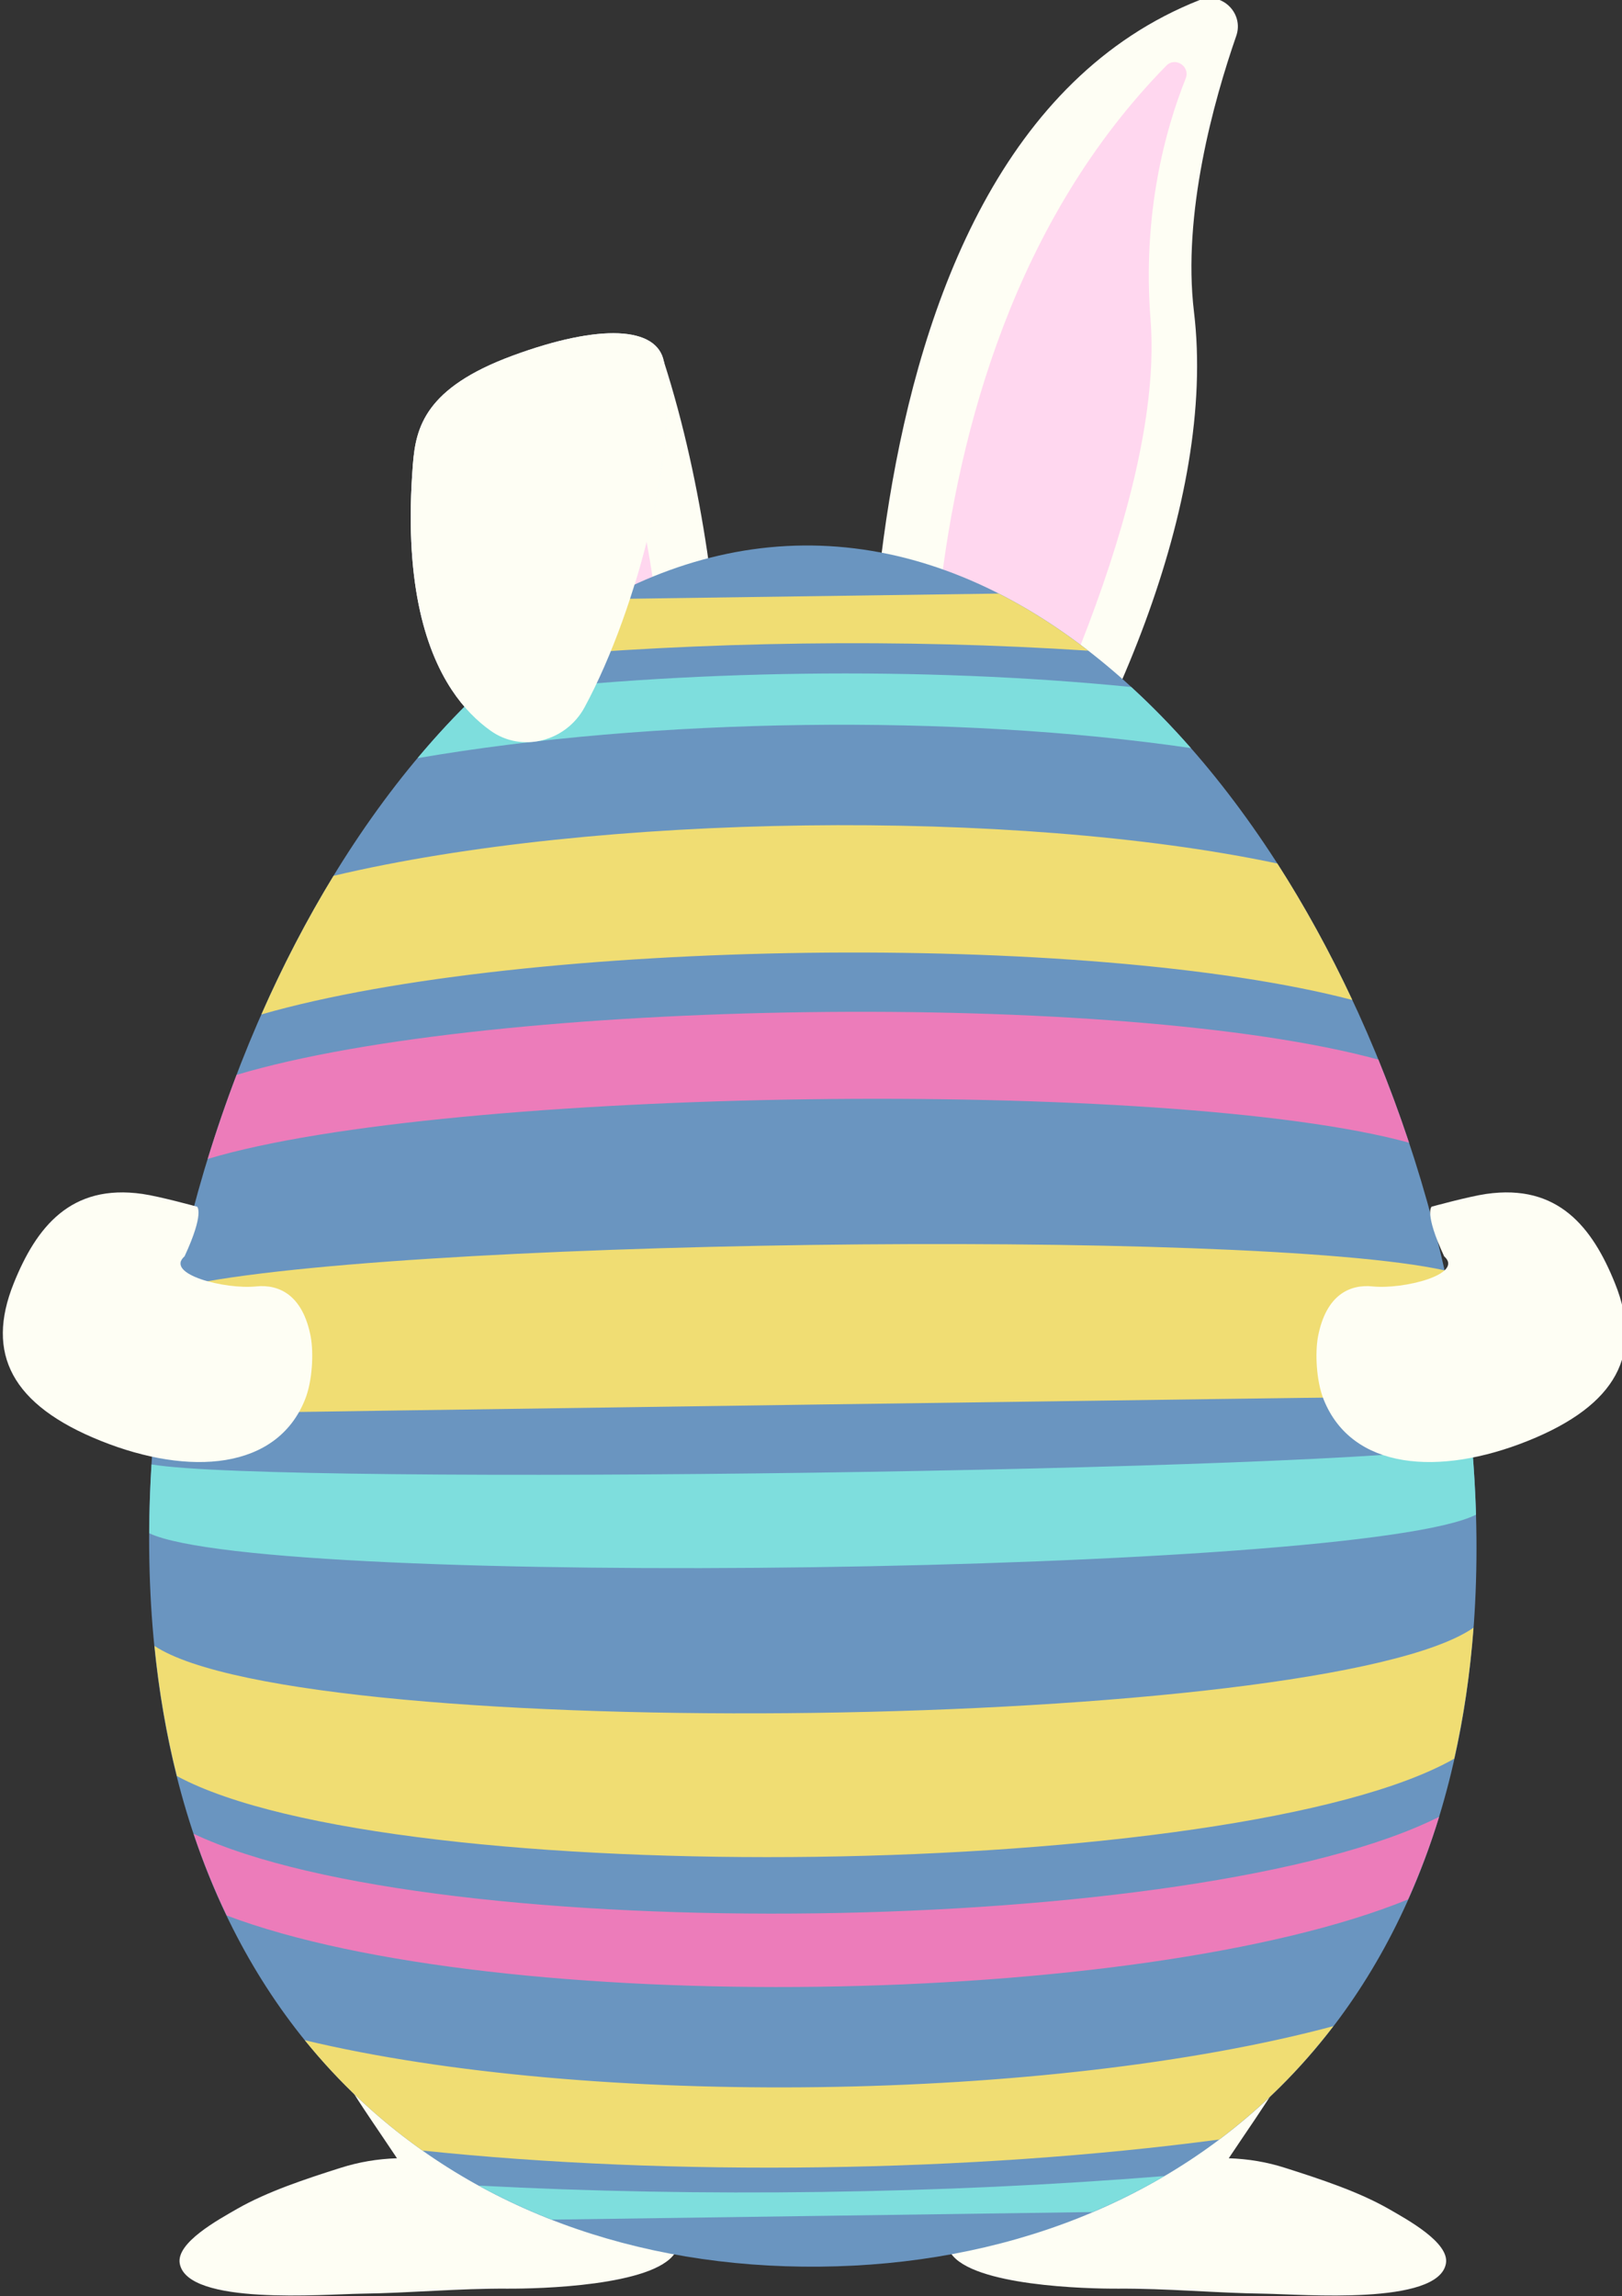 <?xml version="1.0" encoding="UTF-8" standalone="no"?>
<!-- Created with Inkscape (http://www.inkscape.org/) -->

<svg
   width="43.555mm"
   height="61.639mm"
   viewBox="0 0 43.555 61.639"
   version="1.1"
   id="svg2822"
   inkscape:version="1.1.2 (0a00cf5339, 2022-02-04)"
   sodipodi:docname="Osterhase.svg"
   xmlns:inkscape="http://www.inkscape.org/namespaces/inkscape"
   xmlns:sodipodi="http://sodipodi.sourceforge.net/DTD/sodipodi-0.dtd"
   xmlns="http://www.w3.org/2000/svg"
   xmlns:svg="http://www.w3.org/2000/svg">
  <rect x="0" y="0" width="43.555" height="61.639" fill="#333333" stroke="none"/>
  <sodipodi:namedview
     id="namedview2824"
     pagecolor="#ffffff"
     bordercolor="#666666"
     borderopacity="1.0"
     inkscape:pageshadow="2"
     inkscape:pageopacity="0.0"
     inkscape:pagecheckerboard="true"
     inkscape:document-units="mm"
     showgrid="false"
     fit-margin-top="0"
     fit-margin-left="0"
     fit-margin-right="0"
     fit-margin-bottom="0"
     inkscape:zoom="0.46947952"
     inkscape:cx="-104.3709"
     inkscape:cy="334.41289"
     inkscape:window-width="1366"
     inkscape:window-height="727"
     inkscape:window-x="0"
     inkscape:window-y="0"
     inkscape:window-maximized="1"
     inkscape:current-layer="layer1" />
  <defs
     id="defs2819" />
  <g
     inkscape:label="Layer 1"
     inkscape:groupmode="layer"
     id="layer1"
     transform="translate(-132.64,-60.478)">
    <g
       id="g2609"
       transform="matrix(0.353,0,0,-0.353,11.012,143.1)">
      <g
         id="g396"
         transform="translate(419.557,163.944)">
        <path
           d="m 0,0 -8.653,2.772 c 0,0 -4.851,55.589 24.895,67.334 1.697,0.671 3.397,-0.998 2.799,-2.721 C 17.327,62.445 14.928,53.844 15.824,46.395 17.567,31.915 9.441,13.386 0,0"
           style="fill:#fefef4;fill-opacity:1;fill-rule:nonzero;stroke:none"
           id="path398" />
      </g>
      <g
         id="g400"
         transform="translate(417.066,164.742)">
        <path
           d="m 0,0 -1.148,0.959 c 0,0 -5.527,40.04 17.358,63.362 0.689,0.703 1.84,-0.064 1.474,-0.978 C 16.124,59.439 14.378,53.063 15.012,44.988 15.963,32.89 7.947,14.26 0,0"
           style="fill:#ffd7ef;fill-opacity:1;fill-rule:nonzero;stroke:none"
           id="path402" />
      </g>
      <g
         id="g404"
         transform="translate(375.966,198.761)">
        <path
           d="m 0,0 19.088,7.808 c 6.133,-19.101 4.52,-40.921 4.52,-40.921 l -8.616,-2.886 C 8.481,-27.021 2.648,-11.932 0,0"
           style="fill:#fefef4;fill-opacity:1;fill-rule:nonzero;stroke:none"
           id="path406" />
      </g>
      <g
         id="g408"
         transform="translate(378.804,197.089)">
        <path
           d="m 0,0 12.619,5.162 c 5.218,-16.248 3.882,-34.956 3.882,-34.956 l -2.664,-1.261 C 8.3,-23.419 2.252,-10.15 0,0"
           style="fill:#ffd7ef;fill-opacity:1;fill-rule:nonzero;stroke:none"
           id="path410" />
      </g>
      <g
         id="g412"
         transform="translate(378.92,181.593)">
        <path
           d="m 0,0 c -2.108,3.193 -3.643,8.465 -2.954,17.167 0.221,2.793 0.924,5.795 7.584,8.248 6.661,2.455 10.984,2.221 11.504,-0.44 C 17.3,19.003 14.262,6.362 10.103,-1.329 8.701,-3.921 5.346,-4.818 2.949,-3.105 1.948,-2.391 0.919,-1.393 0,0"
           style="fill:#f4fdf8;fill-opacity:1;fill-rule:nonzero;stroke:none"
           id="path414" />
      </g>
      <g
         id="g416"
         transform="translate(380.161,111.738)">
        <path
           d="M 0,0 C 0.056,0.079 0.114,0.157 0.173,0.235 1.883,2.488 4.819,4.22 8.025,4.531 9.98,4.72 11.039,2.635 10.181,1.385 9.956,1.057 9.704,0.719 9.457,0.384 c 2.158,2.148 4.838,3.674 7.57,3.675 7.549,10e-4 4.355,-7.871 2.609,-11.186 -2.488,-4.724 -6.918,-11.746 -14.024,-11.889 -8.507,-0.17 -9.087,7.205 -8.08,12.462 C -2.037,-4.301 -1.417,-1.98 0,0"
           style="fill:#e3daea;fill-opacity:1;fill-rule:nonzero;stroke:none"
           id="path418" />
      </g>
      <g
         id="g420"
         transform="translate(415.587,115.793)">
        <path
           d="m 0,0 c 2.731,0 5.412,-1.526 7.569,-3.675 -0.246,0.336 -0.498,0.673 -0.724,1.002 -1.037,1.511 0.396,3.02 2.19,3.142 2.507,0.17 4.802,-0.817 6.387,-2.414 2.366,-2.385 3.498,-5.663 4.073,-8.667 1.006,-5.257 0.427,-12.633 -8.081,-12.462 -7.106,0.142 -11.535,7.165 -14.024,11.889 C -4.356,-7.871 -7.55,0.001 0,0"
           style="fill:#e3daea;fill-opacity:1;fill-rule:nonzero;stroke:none"
           id="path422" />
      </g>
      <g
         id="g424"
         transform="translate(389.53,101.643)">
        <path
           d="m 0,0 c 0,-6.135 0.155,-12.307 1.265,-18.386 0.843,-4.625 1.797,-13.106 7.979,-14.926 3.387,-0.997 7.247,-0.662 10.752,-0.483 2.285,0.118 4.6,0.657 6.39,1.851 5.953,3.969 6.256,13.805 6.715,19.557 0.65,8.128 0.591,16.151 0.362,24.285 -0.015,0.502 -0.015,1.034 0.296,1.461 0.074,0.112 0.185,0.205 0.303,0.285 C 23.842,12.747 13.91,11.354 3.853,13.737 3.786,13.657 3.69,13.589 3.565,13.539 2.936,13.291 2.285,13.143 1.605,13.025 1.154,12.951 0.688,12.87 0.222,12.846 0.37,12.425 0.385,11.929 0.355,11.484 0.118,7.639 0,3.844 0,0"
           style="fill:#ffffff;fill-opacity:1;fill-rule:nonzero;stroke:none"
           id="path426" />
      </g>
      <g
         id="g428"
         transform="translate(424.472,115.486)">
        <path
           d="m 0,0 c 0.126,-0.019 0.244,-0.062 0.348,-0.13 0.214,-0.149 0.318,-0.384 0.414,-0.6 1.76,-4.068 2.359,-7.584 2.359,-11.868 2.396,0.91 5.931,0.941 8.009,0.433 7.268,-1.776 11.363,-9.966 10.612,-15.718 -0.252,-1.925 -0.74,-3.869 -1.398,-5.782 -1.553,-4.506 -4.09,-7.843 -6.789,-11.904 1.494,-0.05 2.892,-0.285 4.289,-0.731 2.648,-0.842 5.569,-1.801 7.876,-3.12 1.42,-0.817 4.63,-2.563 4.356,-4.148 -0.555,-3.225 -11.011,-2.34 -13.762,-2.302 -3.75,0.049 -7.44,0.408 -11.189,0.383 -2.367,-0.012 -11.048,0.205 -12.712,2.693 -0.178,0.149 -0.341,0.31 -0.496,0.483 -1.545,-0.359 -3.076,-0.594 -4.282,-0.724 -5.221,-0.576 -10.833,-0.663 -15.921,0.501 -0.096,-0.086 -0.193,-0.179 -0.296,-0.26 -1.657,-2.488 -10.339,-2.705 -12.705,-2.693 -3.749,0.025 -7.447,-0.334 -11.196,-0.383 -2.744,-0.038 -13.2,-0.923 -13.762,2.302 -0.274,1.585 2.943,3.331 4.363,4.148 2.3,1.319 5.221,2.278 7.868,3.12 1.405,0.446 2.803,0.681 4.297,0.731 -2.7,4.061 -5.236,7.398 -6.789,11.904 -0.658,1.913 -1.146,3.857 -1.398,5.782 -0.777,5.97 3.13,13.877 10.612,15.718 2.692,0.663 5.303,0.211 7.935,-0.328 0.067,3.362 0.422,6.723 1.072,10.041 0.126,0.626 0.274,1.276 0.718,1.79 0.222,0.253 0.532,0.458 0.88,0.575 0.044,0.062 0.096,0.118 0.177,0.168 0.629,0.402 1.332,0.594 2.071,0.631 0.799,0.099 1.664,0.087 2.396,0.309 0.473,0.149 0.873,-0.117 1.028,-0.458 4.6,0.236 9.162,-1.399 13.814,-1.139 5.672,0.322 11.226,1.251 16.942,0.954 C 0.015,0.365 0.096,0.149 0,0 m -0.88,-0.198 c -10.22,-0.898 -20.152,-2.291 -30.209,0.093 -0.067,-0.081 -0.163,-0.149 -0.288,-0.198 -0.629,-0.248 -1.28,-0.396 -1.96,-0.514 -0.451,-0.074 -0.917,-0.155 -1.383,-0.18 0.148,-0.421 0.163,-0.916 0.133,-1.362 -0.237,-3.844 -0.355,-7.639 -0.355,-11.483 0,-6.135 0.155,-12.307 1.265,-18.386 0.843,-4.625 1.797,-13.106 7.979,-14.926 3.387,-0.997 7.247,-0.662 10.752,-0.483 2.286,0.118 4.6,0.656 6.39,1.851 5.953,3.968 6.256,13.805 6.715,19.556 0.65,8.129 0.591,16.152 0.362,24.286 -0.015,0.502 -0.015,1.034 0.296,1.461 0.074,0.112 0.185,0.204 0.303,0.285"
           style="fill:#fefef4;fill-opacity:1;fill-rule:nonzero;stroke:none"
           id="path430" />
      </g>
      <g
         id="g432"
         transform="translate(456.868,117.136)">
        <path
           d="m 0,0 c 0.341,-36.344 -22.085,-55.201 -49.965,-55.463 -27.88,-0.261 -50.656,18.171 -50.998,54.515 -0.341,36.343 21.889,76.12 49.769,76.382 C -23.314,75.695 -0.341,36.344 0,0"
           style="fill:#6a95c0;fill-opacity:1;fill-rule:nonzero;stroke:none"
           id="path434" />
      </g>
      <g
         id="g436"
         transform="translate(451.74,147.152)">
        <path
           d="M 0,0 C -0.712,2.144 -1.491,4.254 -2.333,6.32 -21.864,11.65 -69.632,11 -89.189,5.159 -89.987,3.066 -90.721,0.931 -91.386,-1.236 -73.197,4.232 -18.135,4.988 0,0"
           style="fill:#ec7cba;fill-opacity:1;fill-rule:nonzero;stroke:none"
           id="path438" />
      </g>
      <g
         id="g440"
         transform="translate(447.423,158.008)">
        <path
           d="m 0,0 c -1.708,3.65 -3.616,7.13 -5.701,10.377 -19.995,4.229 -51.808,3.806 -71.796,-0.938 -2.019,-3.306 -3.856,-6.84 -5.487,-10.54 C -62.856,4.674 -20.118,5.252 0,0"
           style="fill:#f0dd73;fill-opacity:1;fill-rule:nonzero;stroke:none"
           id="path442" />
      </g>
      <g
         id="g444"
         transform="translate(437.3,71.342)">
        <path
           d="M 0,0 C 3.232,2.423 6.147,5.3 8.685,8.622 -12.86,2.858 -47.902,2.376 -69.559,7.552 -66.924,4.295 -63.916,1.497 -60.603,-0.84 -41.58,-2.832 -18.968,-2.518 0,0"
           style="fill:#f0dd73;fill-opacity:1;fill-rule:nonzero;stroke:none"
           id="path446" />
      </g>
      <g
         id="g448"
         transform="translate(427.335,184.57)">
        <path
           d="M 0,0 C -2.19,1.695 -4.463,3.154 -6.806,4.345 -16.774,4.205 -26.742,4.066 -36.71,3.926 -39.013,2.678 -41.241,1.167 -43.383,-0.575 -29.345,0.719 -14.044,0.922 0,0"
           style="fill:#f0dd73;fill-opacity:1;fill-rule:nonzero;stroke:none"
           id="path450" />
      </g>
      <g
         id="g452"
         transform="translate(435.147,177.163)">
        <path
           d="M 0,0 C -1.458,1.661 -2.973,3.212 -4.537,4.644 -20.346,6.222 -38.603,5.98 -54.403,3.989 -55.932,2.52 -57.409,0.929 -58.828,-0.765 -40.911,2.319 -17.928,2.62 0,0"
           style="fill:#7ededd;fill-opacity:1;fill-rule:nonzero;stroke:none"
           id="path454" />
      </g>
      <g
         id="g456"
         transform="translate(456.125,127.903)">
        <path
           d="m 0,0 c -0.405,3.199 -0.968,6.389 -1.681,9.541 -14.831,3.262 -81.645,2.334 -96.58,-1.332 -0.643,-3.177 -1.138,-6.388 -1.468,-9.604 C -88.731,-1.204 -10.857,-0.114 0,0"
           style="fill:#f0dd73;fill-opacity:1;fill-rule:nonzero;stroke:none"
           id="path458" />
      </g>
      <g
         id="g460"
         transform="translate(451.669,89.603)">
        <path
           d="M 0,0 C 0.889,1.993 1.685,4.079 2.358,6.281 -15.891,-2.89 -73.99,-3.691 -92.385,4.99 -91.656,2.809 -90.811,0.743 -89.869,-1.223 -69.317,-8.991 -20.409,-8.318 0,0"
           style="fill:#ec7cba;fill-opacity:1;fill-rule:nonzero;stroke:none"
           id="path462" />
      </g>
      <g
         id="g464"
         transform="translate(427.67,65.826)">
        <path
           d="M 0,0 V 0 C 1.887,0.801 3.717,1.707 5.468,2.739 -11.411,1.376 -29.789,1.12 -46.698,2.011 -44.915,1.03 -43.06,0.171 -41.148,-0.576 -27.432,-0.384 -13.716,-0.192 0,0"
           style="fill:#7ededd;fill-opacity:1;fill-rule:nonzero;stroke:none"
           id="path466" />
      </g>
      <g
         id="g468"
         transform="translate(455.178,100.306)">
        <path
           d="M 0,0 C 0.703,3.135 1.204,6.45 1.467,9.96 -9.88,2.094 -87.419,1.015 -98.872,8.575 -98.523,5.083 -97.946,1.787 -97.165,-1.322 -80.745,-10.174 -16.299,-9.285 0,0"
           style="fill:#f0dd73;fill-opacity:1;fill-rule:nonzero;stroke:none"
           id="path470" />
      </g>
      <g
         id="g472"
         transform="translate(456.835,118.863)">
        <path
           d="M 0,0 C -0.05,1.74 -0.152,3.484 -0.303,5.23 -9.808,3.318 -91.1,2.18 -100.753,3.821 c -0.108,-1.745 -0.167,-3.488 -0.176,-5.224 0,-0.003 0,-0.006 0,-0.009 C -91.922,-5.674 -8.884,-4.512 0,0"
           style="fill:#7ededd;fill-opacity:1;fill-rule:nonzero;stroke:none"
           id="path474" />
      </g>
      <g
         id="g508"
         transform="translate(358.595,138.511)">
        <path
           d="m 0,0 c 1.534,3.304 0.954,3.774 0.954,3.774 0,0 -2.832,0.781 -4.165,0.972 -5.442,0.782 -8.063,-2.51 -9.79,-6.813 -2.141,-5.335 -0.162,-9.242 6.628,-11.967 6.791,-2.724 13.395,-2.196 15.536,3.139 0.579,1.443 0.655,3.56 0.437,4.768 C 8.991,-2.905 7.157,-2.114 5.442,-2.289 3.079,-2.531 -1.544,-1.358 0,0"
           style="fill:#fefef4;fill-opacity:1;fill-rule:nonzero;stroke:none"
           id="path510" />
      </g>
      <g
         id="g512"
         transform="translate(454.411,138.511)">
        <path
           d="m 0,0 c -1.534,3.304 -0.954,3.774 -0.954,3.774 0,0 2.832,0.781 4.165,0.972 5.442,0.782 8.063,-2.51 9.79,-6.813 2.141,-5.335 0.162,-9.242 -6.628,-11.967 -6.791,-2.724 -13.395,-2.196 -15.536,3.139 -0.579,1.443 -0.655,3.56 -0.437,4.768 0.609,3.222 2.443,4.013 4.158,3.838 C -3.079,-2.531 1.544,-1.358 0,0"
           style="fill:#fefef4;fill-opacity:1;fill-rule:nonzero;stroke:none"
           id="path514" />
      </g>
      <g
         id="g516"
         transform="translate(378.92,181.593)">
        <path
           d="m 0,0 c -2.108,3.193 -3.643,8.465 -2.954,17.167 0.221,2.793 0.924,5.795 7.584,8.248 6.661,2.455 10.984,2.221 11.504,-0.44 C 17.3,19.003 14.262,6.362 10.103,-1.329 8.701,-3.921 5.346,-4.818 2.949,-3.105 1.948,-2.391 0.919,-1.393 0,0"
           style="fill:#fefef4;fill-opacity:1;fill-rule:nonzero;stroke:none"
           id="path518" />
      </g>
    </g>
  </g>
</svg>
